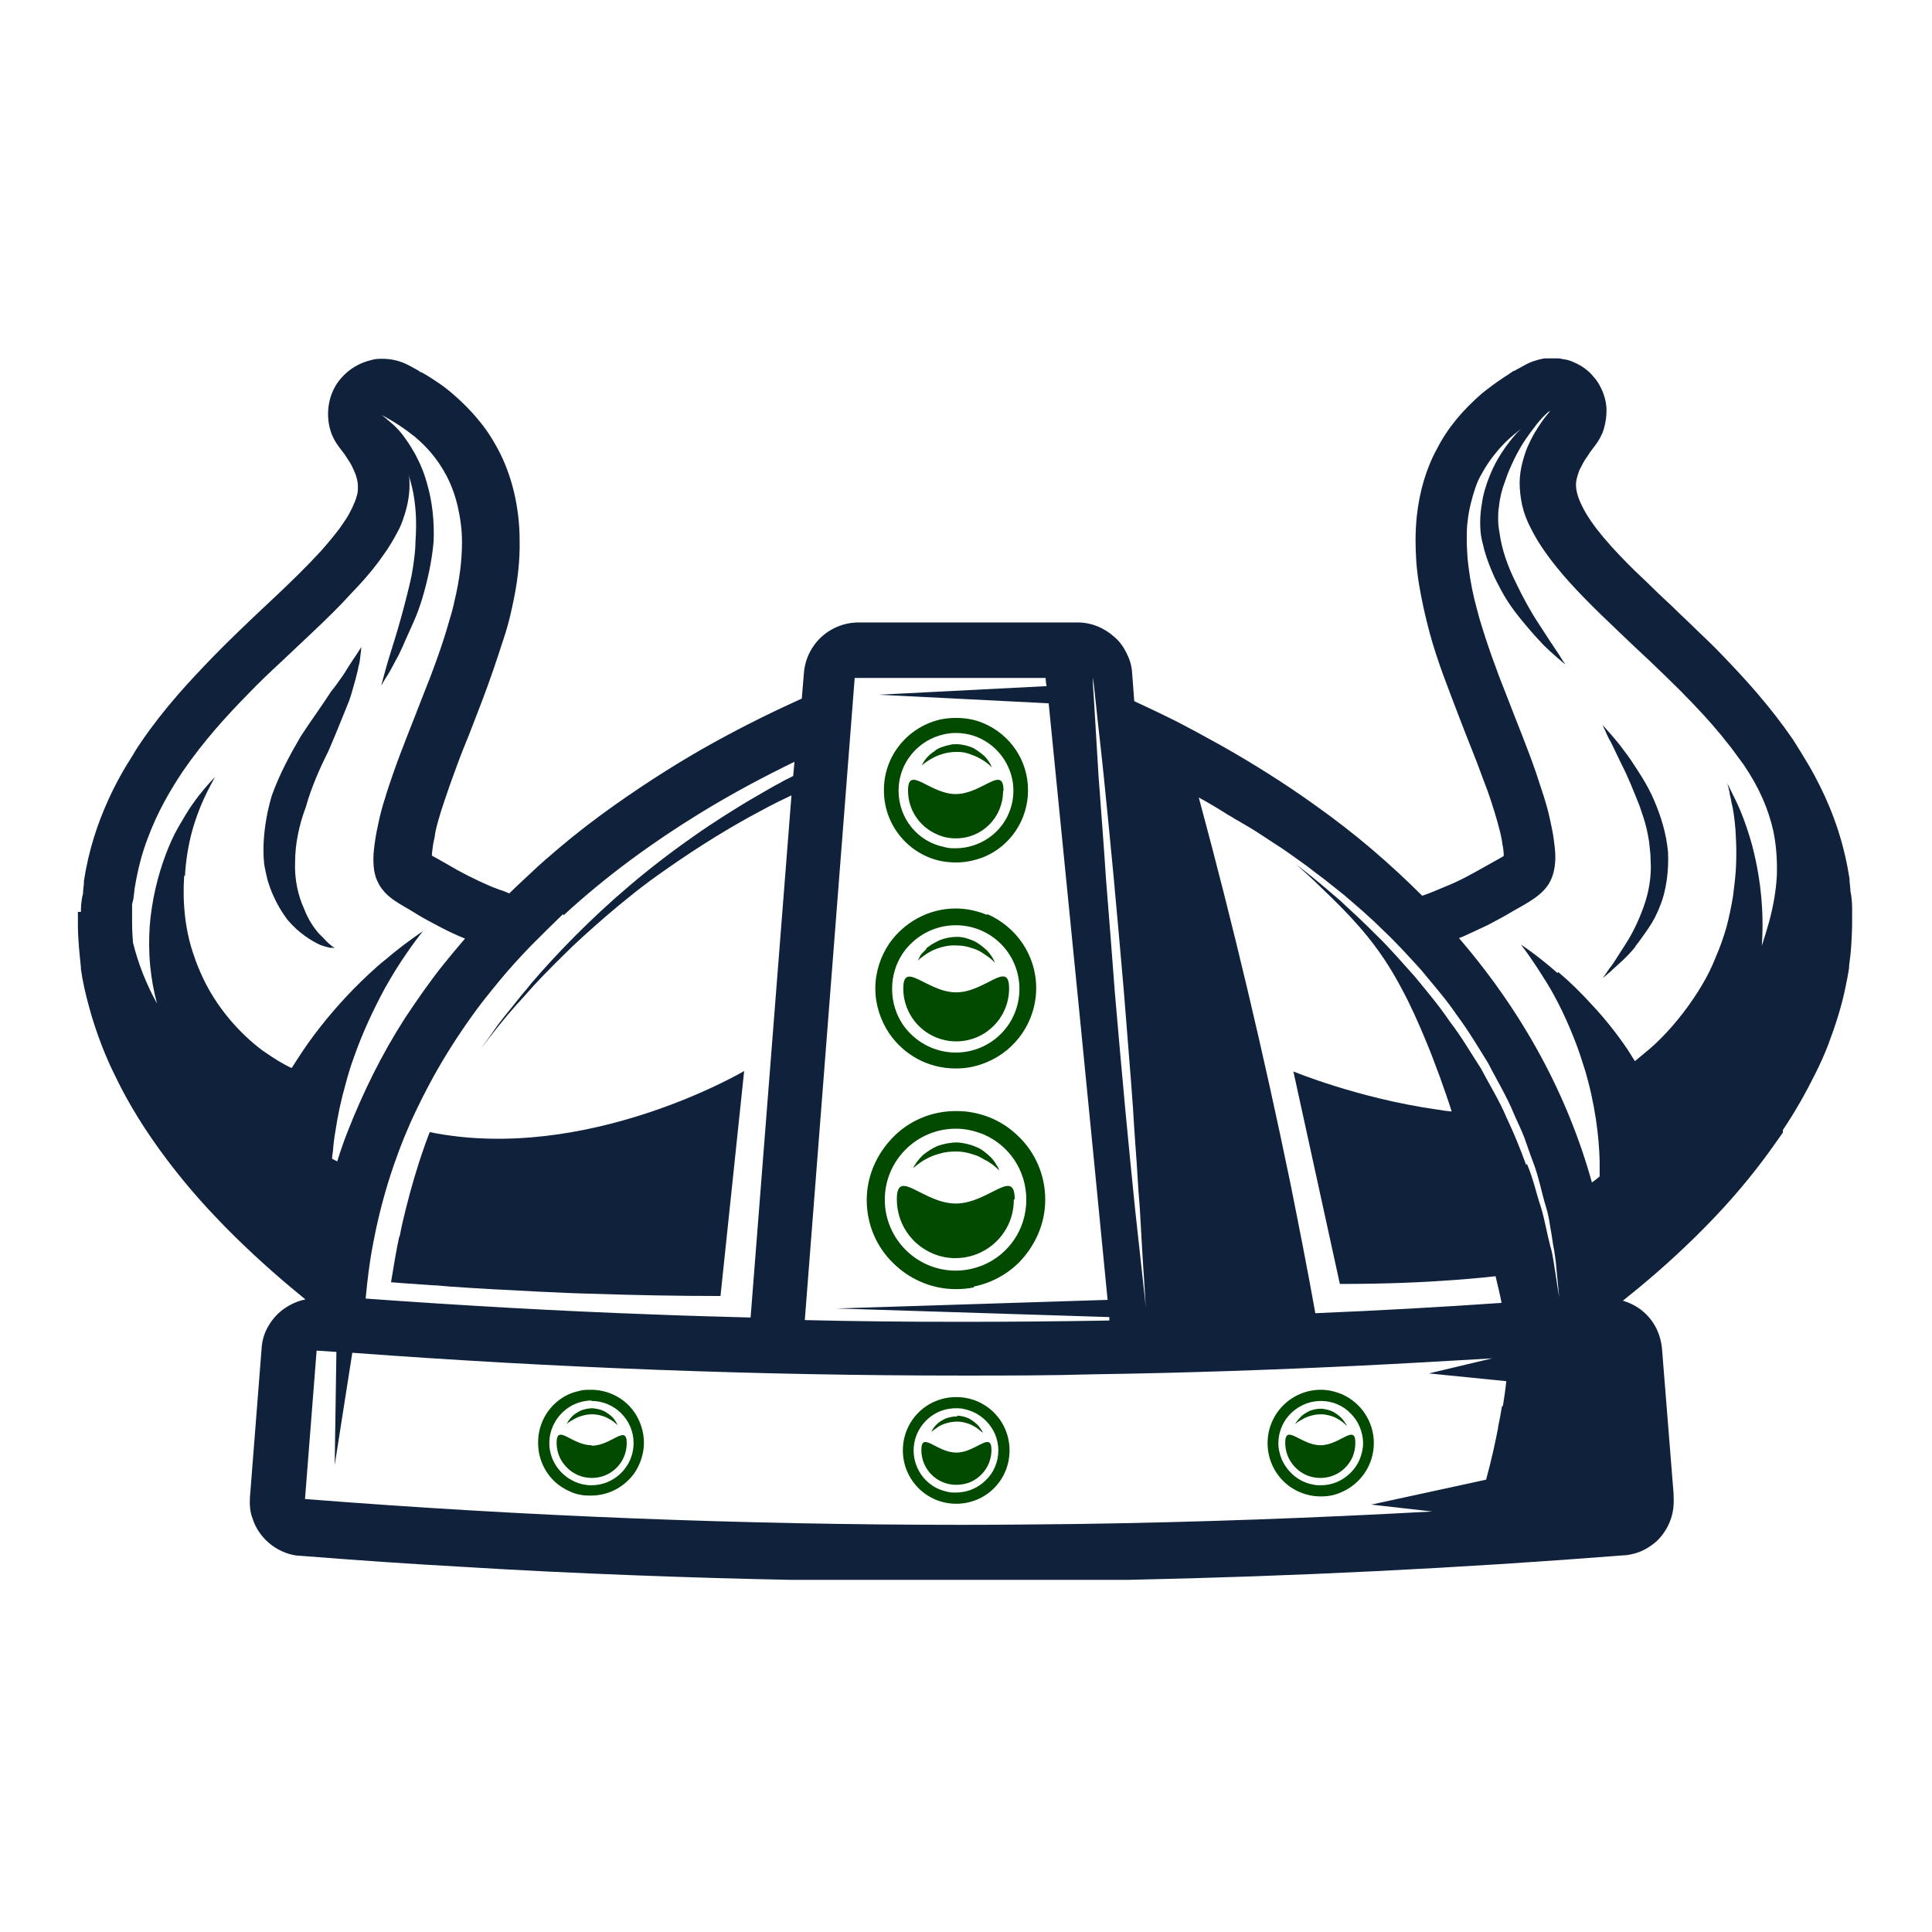 <svg width="124" height="124" viewBox="0 0 124 124" fill="none" xmlns="http://www.w3.org/2000/svg">
<g clip-path="url(#clip0_1880_90000)">
<path d="M114.429 72.525C115.229 71.338 115.892 70.15 116.499 68.936C116.803 68.329 117.079 67.721 117.327 67.086C117.824 65.761 118.211 64.546 118.459 63.304C118.542 62.89 118.625 62.504 118.68 62.09C118.68 62.09 118.68 62.062 118.68 62.034C118.68 62.034 118.68 62.007 118.68 61.979C118.735 61.565 118.79 61.123 118.818 60.654C118.846 60.185 118.873 59.688 118.873 59.163V58.611V58.418C118.873 58.114 118.873 57.7 118.763 57.203V57.148V57.093L118.708 56.541C118.708 56.541 118.708 56.431 118.708 56.403C118.625 55.906 118.542 55.437 118.432 54.967C117.907 52.648 117.024 50.744 116.14 49.198C115.781 48.59 115.423 48.011 115.091 47.486C113.573 45.278 111.999 43.566 110.509 42.02C109.957 41.441 109.405 40.916 108.88 40.419C108.356 39.895 107.831 39.425 107.334 38.928L106.423 38.073C105.954 37.603 105.457 37.134 104.96 36.665C103.497 35.229 102.144 33.739 101.537 32.469C101.288 31.972 101.15 31.503 101.15 31.116C101.15 30.95 101.178 30.785 101.233 30.592C101.288 30.398 101.344 30.205 101.454 30.012C101.592 29.736 101.73 29.487 101.896 29.267C101.951 29.184 102.006 29.101 102.034 29.046L102.393 28.576C102.641 28.245 102.834 27.886 102.945 27.5C103.055 27.113 103.11 26.727 103.11 26.34C103.11 25.954 103.028 25.567 102.89 25.209C102.752 24.85 102.558 24.491 102.282 24.187C101.951 23.773 101.509 23.469 101.068 23.276C100.847 23.166 100.598 23.083 100.35 23.055C100.101 23 99.853 22.972 99.605 22.972C99.329 22.972 99.052 23 98.749 23.083C98.473 23.166 98.197 23.248 97.948 23.387L97.341 23.718C97.341 23.718 97.231 23.773 97.203 23.801H97.148C96.816 24.049 96.32 24.325 95.74 24.767C95.546 24.905 95.353 25.07 95.132 25.236C93.89 26.313 92.924 27.445 92.234 28.797C91.544 30.04 91.102 31.558 90.936 33.104C90.881 33.628 90.853 34.153 90.853 34.677C90.853 35.561 90.909 36.499 91.074 37.493C91.24 38.487 91.461 39.508 91.764 40.64C92.013 41.551 92.317 42.462 92.648 43.373C92.979 44.256 93.31 45.14 93.642 45.995L94.111 47.21C94.359 47.845 94.608 48.452 94.829 49.032C95.05 49.639 95.27 50.219 95.491 50.799C95.767 51.599 96.071 52.538 96.292 53.449C96.347 53.697 96.402 53.946 96.43 54.194C96.485 54.443 96.513 54.691 96.513 54.94C96.32 55.05 96.099 55.188 95.933 55.271C95.795 55.354 95.629 55.437 95.491 55.52C95.05 55.768 94.608 56.016 94.139 56.265C93.669 56.513 93.2 56.734 92.703 56.927C92.261 57.121 91.792 57.314 91.323 57.48C91.323 57.48 91.295 57.48 91.268 57.48C90.246 56.458 89.17 55.464 88.038 54.498C86.906 53.532 85.691 52.593 84.449 51.71C82.379 50.219 80.281 48.922 78.321 47.818C77.327 47.265 76.361 46.741 75.45 46.272C74.511 45.802 73.628 45.388 72.799 45.002L72.661 43.18C72.634 42.71 72.496 42.296 72.303 41.91C72.109 41.523 71.861 41.164 71.53 40.889C70.895 40.309 70.067 39.95 69.156 39.95H55.104C53.972 39.95 52.923 40.502 52.288 41.358C51.902 41.882 51.654 42.49 51.598 43.18L51.46 44.836C49.749 45.609 47.816 46.548 45.773 47.679C43.731 48.811 41.578 50.164 39.397 51.71C38.154 52.593 36.967 53.504 35.863 54.443C35.311 54.912 34.759 55.381 34.234 55.878C33.71 56.375 33.185 56.844 32.688 57.341C32.495 57.259 32.302 57.176 32.109 57.121C31.916 57.038 31.722 56.983 31.529 56.9C30.563 56.486 29.624 56.016 28.741 55.492C28.603 55.409 28.465 55.326 28.299 55.243C28.134 55.133 27.885 55.023 27.719 54.912C27.719 54.691 27.775 54.443 27.802 54.167C27.858 53.918 27.913 53.67 27.94 53.421C28.134 52.511 28.465 51.572 28.741 50.771C28.934 50.192 29.155 49.612 29.376 49.005C29.597 48.397 29.845 47.79 30.093 47.183L30.563 45.968C31.06 44.698 31.557 43.345 31.998 41.993C32.136 41.551 32.302 41.082 32.44 40.64C32.606 40.088 32.744 39.563 32.854 39.039C33.213 37.465 33.379 36.03 33.351 34.677C33.351 32.579 32.854 30.481 31.943 28.797C31.584 28.135 31.198 27.527 30.701 26.948C30.232 26.368 29.679 25.816 29.072 25.291C28.437 24.739 27.858 24.38 27.416 24.104C27.278 24.021 27.14 23.939 27.029 23.883H26.974C26.974 23.883 26.891 23.801 26.836 23.773L26.229 23.442C25.704 23.166 25.125 23.028 24.572 23.028C24.324 23.028 24.076 23.028 23.827 23.11C23.109 23.276 22.419 23.663 21.895 24.27C21.481 24.739 21.232 25.291 21.122 25.871C21.011 26.451 21.039 27.058 21.204 27.61C21.315 27.997 21.508 28.355 21.757 28.687L22.116 29.156C22.226 29.322 22.309 29.46 22.419 29.625C22.53 29.791 22.612 29.957 22.695 30.15C22.889 30.564 22.971 30.923 22.971 31.227C22.971 31.42 22.971 31.641 22.889 31.861C22.833 32.082 22.723 32.331 22.612 32.579C22.502 32.8 22.392 33.021 22.253 33.242C22.116 33.463 21.95 33.683 21.784 33.932C21.425 34.401 21.039 34.87 20.597 35.367C19.714 36.334 18.692 37.327 17.726 38.238L16.815 39.094C15.794 40.06 14.745 41.054 13.641 42.186C12.15 43.732 10.549 45.443 9.058 47.624C8.892 47.873 8.699 48.149 8.534 48.452C7.981 49.308 7.429 50.274 6.932 51.379C6.27 52.842 5.69 54.553 5.386 56.541C5.386 56.596 5.386 56.651 5.386 56.679L5.331 57.231V57.341C5.193 57.866 5.193 58.28 5.193 58.529H5V58.694V59.329C5 60.323 5.11 61.261 5.193 62.09C5.193 62.117 5.193 62.145 5.193 62.2C5.304 63.001 5.497 63.829 5.718 64.629C5.939 65.457 6.215 66.286 6.546 67.141C6.794 67.776 7.07 68.411 7.374 69.019C8.257 70.868 9.362 72.635 10.714 74.429C11.653 75.672 12.674 76.886 13.834 78.101C14.22 78.515 14.607 78.901 15.021 79.316C16.732 80.999 18.278 82.325 19.603 83.401C19.024 83.512 18.472 83.788 18.002 84.174C17.643 84.478 17.367 84.837 17.146 85.251C16.926 85.665 16.815 86.106 16.788 86.576L16.042 96.1C16.015 96.569 16.042 97.038 16.208 97.452C16.346 97.894 16.567 98.281 16.87 98.639C17.312 99.164 17.919 99.55 18.582 99.744C18.803 99.799 19.024 99.854 19.272 99.854C22.778 100.13 26.312 100.379 29.845 100.572C33.379 100.793 36.94 100.958 40.473 101.096C47.568 101.372 54.663 101.51 61.73 101.51C65.263 101.51 68.797 101.483 72.33 101.4C82.958 101.179 93.642 100.655 104.187 99.826C104.408 99.826 104.656 99.771 104.877 99.716C105.319 99.606 105.733 99.385 106.092 99.109C106.285 98.971 106.451 98.805 106.589 98.639C106.892 98.281 107.113 97.867 107.251 97.452C107.389 97.038 107.445 96.569 107.417 96.1V95.906L106.672 86.576C106.589 85.637 106.175 84.781 105.457 84.174C105.07 83.843 104.629 83.622 104.159 83.484C105.512 82.407 107.113 81.055 108.852 79.343C110.509 77.714 111.917 76.113 113.159 74.457C113.601 73.877 114.015 73.27 114.429 72.69V72.525ZM99.963 62.449C98.611 61.261 97.617 60.627 97.617 60.627C97.617 60.627 98.031 61.151 98.611 62.034C98.804 62.338 99.025 62.669 99.246 63.028C99.936 64.132 100.626 65.568 101.206 67.114C101.399 67.638 101.565 68.163 101.73 68.687C102.365 70.813 102.641 72.966 102.669 74.567C102.669 74.926 102.669 75.23 102.669 75.506C102.503 75.644 102.337 75.782 102.172 75.892C100.598 70.233 97.727 64.961 93.642 60.212C93.725 60.185 93.835 60.13 93.918 60.102C94.47 59.853 94.994 59.605 95.519 59.357C96.043 59.081 96.568 58.804 97.065 58.501C97.976 57.976 99.08 57.452 99.522 56.513C99.743 56.044 99.825 55.52 99.825 54.995C99.825 54.608 99.77 54.222 99.715 53.808C99.66 53.421 99.577 53.035 99.494 52.648C99.384 52.124 99.246 51.627 99.08 51.103C98.914 50.606 98.749 50.081 98.583 49.584C98.031 47.983 97.341 46.327 96.706 44.67C96.043 43.014 95.436 41.33 94.939 39.646C94.829 39.232 94.718 38.818 94.608 38.376C94.415 37.548 94.277 36.692 94.194 35.864C94.166 35.45 94.139 35.036 94.139 34.65C94.139 34.236 94.139 33.849 94.194 33.463C94.277 32.69 94.47 31.972 94.691 31.309C94.801 30.978 94.939 30.674 95.105 30.398C95.574 29.543 96.126 28.88 96.651 28.355C96.816 28.19 97.01 28.024 97.175 27.886C97.341 27.748 97.479 27.638 97.617 27.527C97.534 27.61 97.424 27.721 97.341 27.803C96.706 28.521 96.043 29.432 95.602 30.564C95.381 31.116 95.188 31.723 95.105 32.358C94.994 32.993 94.967 33.656 95.05 34.346C95.105 34.677 95.188 34.981 95.27 35.312C95.436 35.919 95.684 36.527 95.933 37.079C96.071 37.355 96.209 37.631 96.347 37.88C96.899 38.928 97.617 39.757 98.224 40.474C98.528 40.833 98.832 41.137 99.08 41.413C99.356 41.689 99.605 41.91 99.798 42.075C100.101 42.352 100.322 42.517 100.405 42.6C100.433 42.6 100.46 42.628 100.46 42.628C100.46 42.628 100.35 42.49 100.184 42.214C100.129 42.131 100.074 42.02 99.991 41.91C99.687 41.468 99.273 40.833 98.776 40.06C98.279 39.315 97.755 38.376 97.286 37.383C96.789 36.389 96.375 35.257 96.237 34.153C96.181 33.877 96.154 33.601 96.154 33.325C96.154 33.048 96.154 32.772 96.209 32.496C96.264 31.944 96.402 31.392 96.596 30.895C96.761 30.371 96.982 29.901 97.203 29.432C97.424 28.99 97.672 28.549 97.921 28.19C98.418 27.472 98.887 26.865 99.301 26.506C99.301 26.506 99.329 26.478 99.356 26.451C99.439 26.395 99.494 26.368 99.494 26.368C99.494 26.368 99.356 26.561 99.08 26.892C98.97 27.058 98.804 27.279 98.638 27.555C98.473 27.803 98.307 28.107 98.141 28.466C97.976 28.797 97.838 29.211 97.727 29.625C97.617 30.04 97.534 30.509 97.534 30.978C97.534 31.447 97.589 31.944 97.7 32.441C97.81 32.938 98.003 33.435 98.279 33.959C98.666 34.732 99.19 35.505 99.853 36.334C100.93 37.686 102.337 39.066 103.911 40.557C104.546 41.164 105.181 41.772 105.871 42.407C106.534 43.042 107.224 43.704 107.941 44.422C108.19 44.698 108.466 44.947 108.714 45.223C109.515 46.051 110.288 46.934 111.061 47.928C111.061 47.928 111.171 48.066 111.227 48.149C111.447 48.452 111.668 48.756 111.917 49.087C112.91 50.55 113.518 51.958 113.821 53.366C114.015 54.305 114.07 55.243 114.042 56.21C113.987 57.176 113.821 58.142 113.545 59.163C113.407 59.66 113.242 60.185 113.076 60.709C113.269 58.059 112.855 55.547 112.303 53.725C111.972 52.648 111.613 51.765 111.309 51.185C111.088 50.744 110.95 50.44 110.895 50.33C110.895 50.302 110.868 50.274 110.868 50.274C110.868 50.274 110.923 50.468 111.006 50.854C111.006 50.965 111.061 51.13 111.088 51.268C111.116 51.434 111.144 51.599 111.199 51.793C111.309 52.372 111.392 53.063 111.42 53.891C111.447 54.443 111.447 55.023 111.42 55.63C111.392 56.237 111.309 56.872 111.227 57.535C111.116 58.197 110.978 58.86 110.812 59.495C110.619 60.157 110.398 60.792 110.122 61.427C109.874 62.062 109.57 62.669 109.239 63.221C109.073 63.498 108.908 63.773 108.714 64.05C107.831 65.375 106.81 66.507 105.926 67.279C105.567 67.583 105.236 67.859 104.932 68.108C104.767 67.859 104.629 67.611 104.463 67.362C103.773 66.341 103 65.375 102.227 64.546C101.454 63.691 100.709 62.973 100.019 62.393L99.963 62.449ZM96.402 90.247C96.32 90.744 96.237 91.186 96.154 91.572C96.154 91.628 96.154 91.683 96.126 91.766C96.016 92.345 95.74 93.671 95.381 94.968L88.01 96.569L91.93 97.011C84.394 97.425 76.858 97.701 69.293 97.811C66.781 97.839 64.269 97.867 61.757 97.867C47.678 97.867 33.599 97.314 19.576 96.21C19.824 93.035 20.073 89.861 20.321 86.686C20.735 86.714 21.177 86.741 21.591 86.769L21.481 94.029L22.612 86.824C35.642 87.79 48.7 88.287 61.757 88.287C64.601 88.287 67.416 88.287 70.26 88.204C75.919 88.122 81.578 87.928 87.265 87.652C90.108 87.514 92.924 87.349 95.767 87.183L91.709 88.149L96.678 88.646C96.623 89.198 96.54 89.723 96.457 90.247H96.402ZM11.874 56.182C11.929 55.188 12.095 54.222 12.316 53.394C12.619 52.29 13.006 51.406 13.309 50.799C13.475 50.495 13.585 50.247 13.668 50.109C13.751 49.943 13.806 49.86 13.806 49.86C13.806 49.86 13.806 49.86 13.751 49.916C13.641 50.026 13.42 50.274 13.088 50.661C12.978 50.799 12.868 50.937 12.73 51.103C12.481 51.434 12.178 51.848 11.901 52.317C11.763 52.566 11.598 52.814 11.46 53.063C11.156 53.587 10.88 54.194 10.632 54.857C10.135 56.182 9.748 57.728 9.61 59.412C9.555 60.24 9.555 61.096 9.638 61.979C9.721 62.807 9.859 63.608 10.079 64.409C9.389 63.166 8.865 61.841 8.534 60.489C8.506 60.074 8.478 59.688 8.478 59.274V58.694V58.556V58.473V58.446V58.17C8.478 58.17 8.478 58.17 8.478 58.197V58.032L8.561 57.7L8.644 57.01C8.837 55.823 9.113 54.746 9.5 53.753C10.107 52.124 10.908 50.744 11.736 49.501C13.088 47.541 14.524 45.968 15.904 44.56C16.594 43.842 17.285 43.18 17.975 42.545C18.637 41.91 19.3 41.303 19.935 40.695C20.873 39.812 21.757 38.956 22.53 38.1C23.33 37.272 24.02 36.472 24.572 35.671C24.959 35.147 25.262 34.622 25.539 34.097C25.677 33.849 25.787 33.573 25.87 33.325C26.146 32.552 26.284 31.834 26.284 31.116C26.284 30.895 26.284 30.674 26.229 30.453C26.312 30.73 26.367 31.006 26.45 31.282C26.698 32.358 26.753 33.518 26.67 34.677C26.67 35.257 26.588 35.837 26.505 36.416C26.422 36.996 26.284 37.548 26.146 38.1C26.008 38.652 25.87 39.177 25.732 39.674C25.594 40.171 25.456 40.64 25.318 41.082C25.042 41.965 24.821 42.683 24.683 43.207C24.545 43.732 24.462 44.008 24.462 44.008C24.462 44.008 24.545 43.87 24.71 43.594C24.766 43.511 24.821 43.401 24.904 43.29C25.042 43.042 25.207 42.766 25.373 42.434C25.456 42.269 25.566 42.103 25.649 41.91C25.732 41.717 25.842 41.523 25.925 41.303C26.118 40.889 26.312 40.419 26.532 39.95C26.753 39.453 26.947 38.928 27.112 38.376C27.443 37.245 27.719 36.03 27.83 34.76C27.885 33.49 27.747 32.193 27.416 31.061C27.112 29.901 26.56 28.908 26.008 28.135C25.759 27.776 25.483 27.472 25.235 27.251C25.097 27.141 24.986 27.03 24.849 26.92C24.738 26.81 24.6 26.727 24.517 26.644C24.628 26.699 24.766 26.782 24.959 26.892C25.345 27.113 25.925 27.472 26.615 28.024C27.278 28.576 28.051 29.377 28.658 30.536C28.962 31.116 29.21 31.779 29.376 32.496C29.541 33.214 29.652 33.987 29.652 34.788C29.652 36.002 29.486 37.245 29.183 38.514C29.1 38.928 28.989 39.343 28.851 39.784C28.382 41.468 27.747 43.152 27.084 44.809C26.45 46.465 25.759 48.121 25.207 49.722C25.042 50.219 24.849 50.744 24.71 51.241C24.545 51.737 24.407 52.262 24.296 52.786C24.213 53.173 24.131 53.559 24.076 53.946C24.02 54.332 23.965 54.746 23.965 55.133C23.965 55.657 24.02 56.182 24.269 56.651C24.379 56.9 24.545 57.093 24.71 57.286C25.069 57.673 25.539 57.949 26.008 58.225C26.256 58.363 26.477 58.501 26.698 58.639C27.195 58.943 27.719 59.219 28.244 59.495C28.768 59.771 29.293 60.019 29.845 60.24C29.376 60.792 28.907 61.344 28.465 61.896C27.581 63.001 26.781 64.16 26.008 65.32C25.262 66.479 24.572 67.694 23.965 68.908C23.358 70.123 22.806 71.365 22.309 72.635C22.06 73.27 21.839 73.905 21.646 74.54C21.536 74.484 21.425 74.429 21.315 74.374C21.315 74.209 21.343 74.043 21.37 73.877C21.398 73.463 21.453 73.021 21.536 72.552C21.674 71.614 21.895 70.564 22.198 69.516C22.336 68.991 22.502 68.439 22.695 67.914C23.247 66.313 23.993 64.74 24.71 63.415C24.959 62.973 25.207 62.559 25.428 62.2C26.367 60.709 27.14 59.771 27.14 59.771C27.14 59.771 26.367 60.268 25.235 61.179C25.069 61.317 24.904 61.455 24.738 61.593C24.379 61.869 24.02 62.2 23.634 62.559C22.474 63.636 21.232 64.988 20.1 66.507C19.603 67.169 19.162 67.859 18.72 68.549C18.223 68.329 17.588 67.942 16.843 67.418C15.463 66.396 13.834 64.657 12.868 62.421C12.73 62.09 12.592 61.786 12.481 61.427C11.874 59.771 11.708 57.921 11.819 56.237L11.874 56.182ZM36.167 58.749C38.983 56.154 41.992 54.001 44.862 52.234C47.016 50.909 49.114 49.805 50.991 48.894L50.908 49.805C50.742 49.888 50.549 49.998 50.356 50.081C50.163 50.192 49.97 50.302 49.749 50.412C49.307 50.661 48.838 50.937 48.313 51.241C47.733 51.572 47.126 51.958 46.464 52.372C45.829 52.786 45.139 53.228 44.449 53.725C43.068 54.691 41.66 55.768 40.308 56.927C37.934 58.943 35.753 61.179 34.124 63.083C33.903 63.359 33.682 63.636 33.461 63.884C33.047 64.409 32.661 64.878 32.33 65.292C31.998 65.706 31.722 66.092 31.501 66.424C31.06 67.059 30.784 67.418 30.784 67.418C30.784 67.418 30.839 67.335 30.977 67.169C31.115 67.003 31.281 66.755 31.529 66.451C31.639 66.313 31.777 66.12 31.916 65.954C32.357 65.402 32.909 64.74 33.599 63.994C33.82 63.746 34.041 63.498 34.29 63.221C35.007 62.449 35.863 61.593 36.746 60.737C37.657 59.881 38.624 59.025 39.645 58.17C39.976 57.894 40.335 57.617 40.666 57.341C41.357 56.789 42.074 56.265 42.792 55.768C44.918 54.277 47.043 52.98 48.782 52.069C49.528 51.655 50.218 51.323 50.798 51.047L48.175 84.561C46.105 84.505 44.062 84.45 41.992 84.367C35.808 84.147 29.624 83.788 23.468 83.346C23.579 82.159 23.717 80.999 23.938 79.868C24.462 77.052 25.29 74.429 26.367 72C26.808 71.034 27.278 70.095 27.775 69.184C28.52 67.832 29.348 66.534 30.232 65.292C30.811 64.464 31.446 63.691 32.081 62.918C32.716 62.145 33.379 61.427 34.069 60.709C34.759 60.019 35.449 59.329 36.139 58.666L36.167 58.749ZM67.223 44.035L56.402 44.588L67.306 45.14C68.576 57.894 69.846 70.647 71.088 83.429L53.696 83.981L71.198 84.533C71.198 84.533 71.198 84.699 71.198 84.754C68.024 84.809 64.849 84.837 61.702 84.837C58.362 84.837 55.021 84.809 51.654 84.726L54.856 43.511H67.113C67.113 43.677 67.14 43.87 67.168 44.035H67.223ZM72.137 63.691C72.33 66.23 72.551 68.743 72.717 71.117C72.744 71.696 72.799 72.304 72.827 72.856C72.91 73.988 72.993 75.092 73.048 76.113C73.076 76.638 73.131 77.107 73.158 77.604C73.269 79.509 73.352 81.082 73.434 82.186C73.49 83.291 73.545 83.926 73.545 83.926C73.545 83.926 73.269 81.414 72.855 77.632C72.661 75.727 72.441 73.518 72.22 71.172C71.999 68.798 71.778 66.286 71.557 63.746C71.364 61.206 71.171 58.694 70.978 56.32C70.867 54.553 70.729 52.842 70.619 51.323C70.591 50.799 70.536 50.33 70.508 49.833C70.425 48.397 70.343 47.155 70.287 46.161C70.232 45.167 70.177 44.394 70.149 43.953C70.149 43.649 70.149 43.483 70.149 43.483C70.149 43.483 70.232 44.118 70.343 45.223C70.453 46.327 70.646 47.9 70.84 49.805C71.033 51.71 71.254 53.918 71.474 56.265C71.695 58.639 71.916 61.151 72.137 63.691ZM97.948 74.761C97.589 73.767 97.175 72.745 96.678 71.696C96.237 70.647 95.602 69.626 95.05 68.577C94.387 67.555 93.78 66.507 93.034 65.54C92.344 64.519 91.544 63.58 90.798 62.669C89.998 61.786 89.225 60.875 88.397 60.074C87.983 59.66 87.596 59.274 87.182 58.887C86.768 58.501 86.381 58.142 85.995 57.783C85.194 57.093 84.449 56.458 83.704 55.878C83.538 55.74 83.372 55.63 83.207 55.492C83.759 55.989 84.283 56.458 84.753 56.927C85.222 57.369 85.664 57.811 86.078 58.225C87.734 59.909 88.894 61.427 89.97 63.47C90.522 64.491 91.047 65.651 91.599 67.003C91.903 67.721 92.151 68.439 92.427 69.157C92.675 69.874 92.952 70.62 93.172 71.338C92.841 71.31 92.51 71.255 92.151 71.2C87.154 70.482 83.013 68.77 83.013 68.77L85.995 82.407C89.004 82.407 91.406 82.297 93.255 82.159C94.001 82.104 94.635 82.049 95.215 81.993C95.491 81.966 95.767 81.938 95.988 81.91C96.126 82.49 96.264 83.042 96.375 83.622C92.4 83.898 88.397 84.119 84.421 84.284C83.924 81.496 83.372 78.708 82.82 75.948C81.109 67.638 79.149 59.357 76.94 51.185C77.548 51.517 78.155 51.876 78.762 52.262L78.707 52.234C78.707 52.234 78.845 52.317 79.094 52.455C79.204 52.538 79.37 52.621 79.563 52.731C79.728 52.842 79.949 52.952 80.17 53.09C80.639 53.366 81.164 53.725 81.799 54.139C82.434 54.526 83.124 55.05 83.869 55.575C84.228 55.851 84.615 56.154 85.029 56.458C85.415 56.762 85.829 57.093 86.243 57.424C87.044 58.114 87.9 58.832 88.728 59.66C89.584 60.461 90.384 61.344 91.212 62.255C91.985 63.194 92.814 64.132 93.504 65.154C94.249 66.148 94.884 67.224 95.519 68.246C95.795 68.798 96.099 69.322 96.375 69.847C96.651 70.371 96.927 70.896 97.148 71.448C97.368 71.972 97.644 72.497 97.838 73.021C98.031 73.546 98.197 74.07 98.39 74.567C98.776 75.561 98.942 76.555 99.218 77.438C99.356 77.88 99.439 78.322 99.494 78.736C99.577 79.15 99.632 79.564 99.687 79.923C99.77 80.282 99.798 80.641 99.853 80.972C99.881 81.303 99.908 81.607 99.936 81.855C100.046 82.932 100.101 83.539 100.101 83.539C100.101 83.539 100.101 83.374 100.046 83.097C99.991 82.821 99.936 82.38 99.853 81.855C99.798 81.579 99.77 81.303 99.715 80.972C99.66 80.641 99.605 80.309 99.494 79.951C99.301 79.233 99.163 78.377 98.914 77.521C98.611 76.638 98.418 75.672 98.003 74.705L97.948 74.761Z" fill="#10223B"/>
<path d="M104.96 60.737C105.098 60.571 105.236 60.378 105.374 60.185C105.65 59.798 105.954 59.384 106.202 58.915C106.313 58.667 106.451 58.418 106.534 58.17C106.754 57.645 106.892 57.066 106.975 56.486C107.058 55.906 107.086 55.271 107.058 54.691C106.948 53.477 106.589 52.345 106.147 51.324C105.705 50.302 105.126 49.474 104.656 48.756C104.408 48.397 104.16 48.094 103.966 47.818C103.745 47.541 103.552 47.321 103.387 47.127C103.138 46.851 102.972 46.658 102.89 46.575L102.862 46.548C102.862 46.548 102.917 46.686 103.055 46.962C103.083 47.045 103.138 47.155 103.193 47.266C103.249 47.376 103.304 47.514 103.387 47.624C103.58 48.038 103.828 48.535 104.104 49.115C104.491 49.86 104.85 50.771 105.236 51.738C105.319 51.986 105.402 52.234 105.485 52.483C105.65 52.98 105.761 53.504 105.843 54.029C105.871 54.305 105.899 54.553 105.926 54.829C105.926 55.105 105.954 55.354 105.954 55.63C105.954 56.431 105.816 57.203 105.595 57.894C105.291 58.832 104.877 59.716 104.436 60.433C104.104 60.958 103.801 61.427 103.552 61.814C103.469 61.924 103.387 62.062 103.304 62.145C103.028 62.559 102.862 62.78 102.862 62.78C102.862 62.78 102.917 62.725 103.028 62.642C103.083 62.587 103.138 62.559 103.221 62.476C103.304 62.421 103.387 62.338 103.469 62.255C103.828 61.924 104.408 61.455 104.96 60.765V60.737Z" fill="#10223B"/>
<path d="M21.232 60.82C21.232 60.82 21.37 60.82 21.425 60.847C21.481 60.847 21.481 60.847 21.481 60.847C21.481 60.847 21.398 60.792 21.287 60.709C21.149 60.599 20.984 60.461 20.791 60.24C20.68 60.13 20.57 60.019 20.459 59.909C20.128 59.522 19.769 58.998 19.521 58.335C19.134 57.507 18.886 56.403 18.941 55.298C18.941 54.194 19.189 52.952 19.631 51.793C19.797 51.185 20.018 50.578 20.266 49.971C20.515 49.363 20.791 48.784 21.067 48.231C21.315 47.652 21.564 47.072 21.784 46.52C22.005 45.968 22.226 45.443 22.419 44.946C22.502 44.698 22.585 44.45 22.64 44.229C22.778 43.759 22.889 43.345 22.971 42.986C22.999 42.793 23.054 42.627 23.082 42.489C23.165 41.882 23.192 41.523 23.192 41.523C23.192 41.523 23.137 41.606 23.054 41.744C22.971 41.882 22.833 42.075 22.668 42.324C22.502 42.572 22.309 42.876 22.088 43.235C21.978 43.401 21.84 43.594 21.701 43.787C21.564 43.98 21.425 44.173 21.26 44.367C20.984 44.781 20.68 45.25 20.349 45.719C20.018 46.189 19.659 46.713 19.3 47.265C18.637 48.397 17.947 49.667 17.45 51.047C17.34 51.406 17.257 51.765 17.174 52.124C16.953 53.228 16.843 54.332 16.953 55.437C17.009 55.795 17.091 56.154 17.174 56.486C17.367 57.148 17.643 57.755 17.947 58.28C18.113 58.556 18.278 58.804 18.444 59.025C19.189 59.909 20.018 60.406 20.57 60.654C20.873 60.764 21.122 60.82 21.287 60.847L21.232 60.82Z" fill="#10223B"/>
<path d="M25.622 79.371C25.428 80.281 25.263 81.275 25.097 82.297C25.097 82.297 26.063 82.379 27.747 82.49C28.078 82.49 28.437 82.545 28.851 82.573C30.425 82.683 32.385 82.794 34.649 82.904C35.78 82.959 36.968 83.014 38.237 83.042C40.749 83.125 43.455 83.18 46.243 83.18L47.761 68.742C47.761 68.742 37.658 74.705 27.582 72.662C27.582 72.662 26.781 74.622 26.036 77.631C25.898 78.183 25.76 78.763 25.649 79.371H25.622Z" fill="#10223B"/>
<path d="M62.503 82.573C63.607 82.352 64.628 81.8 65.401 81.027C66.423 79.978 67.085 78.57 67.085 76.997C67.085 75.423 66.45 73.988 65.401 72.966C64.628 72.193 63.634 71.641 62.503 71.42C62.144 71.338 61.757 71.31 61.343 71.31C59.77 71.31 58.334 71.945 57.313 72.994C56.291 74.043 55.629 75.451 55.629 77.024C55.629 78.598 56.264 80.033 57.313 81.055C58.334 82.076 59.77 82.739 61.343 82.739C61.73 82.739 62.116 82.711 62.503 82.628V82.573ZM61.343 72.442C61.978 72.442 62.558 72.58 63.11 72.801C64.739 73.491 65.871 75.092 65.871 76.997C65.871 78.901 64.739 80.503 63.11 81.193C62.558 81.414 61.978 81.552 61.343 81.552C58.831 81.552 56.788 79.509 56.788 76.997C56.788 74.485 58.831 72.442 61.343 72.442Z" fill="#014A00"/>
<path d="M65.125 76.969C65.125 74.898 63.441 77.245 61.343 77.245C59.245 77.245 57.561 74.898 57.561 76.969C57.561 78.542 58.5 79.868 59.852 80.447C60.294 80.641 60.791 80.751 61.315 80.751C62.613 80.751 63.772 80.088 64.435 79.095C64.849 78.487 65.07 77.769 65.07 76.996L65.125 76.969Z" fill="#014A00"/>
<path d="M60.184 73.546C59.797 73.712 59.493 73.932 59.245 74.126C59.135 74.236 59.024 74.347 58.941 74.457C58.693 74.761 58.61 74.981 58.61 74.981C58.61 74.981 58.914 74.678 59.411 74.402C59.659 74.264 59.963 74.126 60.322 74.043C60.653 73.932 61.039 73.905 61.398 73.905C61.757 73.905 62.144 73.988 62.475 74.098C62.641 74.153 62.806 74.209 62.944 74.291C63.082 74.374 63.22 74.457 63.358 74.512C63.469 74.595 63.607 74.678 63.69 74.733C63.966 74.954 64.131 75.119 64.131 75.119C64.131 75.119 64.104 75.009 64.021 74.871C63.966 74.788 63.91 74.705 63.855 74.595C63.772 74.484 63.69 74.374 63.579 74.264C63.469 74.153 63.331 74.043 63.193 73.932C63.055 73.822 62.889 73.712 62.696 73.629C62.309 73.463 61.895 73.353 61.453 73.325C61.012 73.325 60.57 73.408 60.184 73.546Z" fill="#014A00"/>
<path d="M63.358 58.722C62.751 58.473 62.061 58.308 61.343 58.308C59.576 58.308 58.003 59.219 57.064 60.571C56.512 61.399 56.181 62.393 56.181 63.442C56.181 64.491 56.512 65.485 57.064 66.313C58.003 67.694 59.549 68.577 61.343 68.577C62.061 68.577 62.723 68.439 63.358 68.163C65.208 67.39 66.505 65.54 66.505 63.415C66.505 61.289 65.208 59.467 63.358 58.666V58.722ZM57.257 63.47C57.257 62.614 57.506 61.841 57.947 61.179C58.693 60.102 59.935 59.384 61.343 59.384C63.607 59.384 65.429 61.206 65.429 63.47C65.429 65.734 63.607 67.555 61.343 67.555C59.935 67.555 58.693 66.838 57.947 65.761C57.506 65.099 57.257 64.326 57.257 63.47Z" fill="#014A00"/>
<path d="M61.371 63.691C59.493 63.691 57.975 61.593 57.975 63.442C57.975 64.381 58.362 65.237 58.969 65.844C59.576 66.451 60.432 66.838 61.371 66.838C63.248 66.838 64.766 65.32 64.766 63.442C64.766 61.565 63.248 63.691 61.371 63.691Z" fill="#014A00"/>
<path d="M59.466 60.903C59.466 60.903 59.273 61.096 59.19 61.178C59.107 61.261 59.052 61.344 59.024 61.427C58.941 61.565 58.914 61.648 58.914 61.648C58.914 61.648 59.052 61.51 59.328 61.317C59.411 61.261 59.521 61.178 59.632 61.123C59.852 60.985 60.129 60.875 60.432 60.792C60.736 60.709 61.067 60.654 61.398 60.682C61.73 60.682 62.061 60.737 62.365 60.847C62.668 60.93 62.944 61.068 63.165 61.234C63.607 61.51 63.855 61.786 63.855 61.786C63.855 61.786 63.745 61.427 63.331 60.985C63.11 60.792 62.861 60.571 62.53 60.406C62.365 60.323 62.171 60.267 62.006 60.212C61.812 60.157 61.619 60.13 61.426 60.13C61.04 60.13 60.626 60.212 60.294 60.35C60.129 60.433 59.963 60.516 59.825 60.599C59.687 60.682 59.549 60.792 59.438 60.875L59.466 60.903Z" fill="#014A00"/>
<path d="M56.733 50.744C56.733 52.98 58.334 54.857 60.432 55.271C60.736 55.326 61.039 55.354 61.371 55.354C62.006 55.354 62.613 55.216 63.165 54.995C64.821 54.305 65.981 52.648 65.981 50.716C65.981 48.784 64.821 47.155 63.165 46.437C62.613 46.189 62.006 46.078 61.371 46.078C61.039 46.078 60.736 46.106 60.432 46.161C58.334 46.603 56.733 48.452 56.733 50.688V50.744ZM65.042 50.744C65.042 52.014 64.407 53.145 63.413 53.808C62.834 54.194 62.116 54.443 61.343 54.443C61.095 54.443 60.846 54.443 60.598 54.36C58.914 54.029 57.672 52.538 57.672 50.744C57.672 48.949 58.941 47.486 60.598 47.127C60.846 47.072 61.095 47.044 61.343 47.044C62.116 47.044 62.806 47.265 63.413 47.679C64.38 48.342 65.042 49.474 65.042 50.744Z" fill="#014A00"/>
<path d="M64.407 50.744C64.407 49.06 63.027 50.965 61.343 50.965C59.659 50.965 58.279 49.06 58.279 50.744C58.279 52.014 59.052 53.09 60.156 53.559C60.515 53.725 60.929 53.808 61.343 53.808C62.199 53.808 62.944 53.477 63.496 52.925C64.049 52.373 64.38 51.599 64.38 50.771L64.407 50.744Z" fill="#014A00"/>
<path d="M59.99 48.204C59.99 48.204 59.742 48.37 59.659 48.452C59.273 48.811 59.162 49.142 59.162 49.142C59.162 49.142 59.162 49.142 59.217 49.087C59.3 49.005 59.521 48.839 59.825 48.673C60.018 48.563 60.267 48.452 60.57 48.37C60.846 48.287 61.15 48.259 61.453 48.259C61.757 48.259 62.061 48.314 62.309 48.425C62.585 48.508 62.834 48.646 63.027 48.756C63.441 49.005 63.662 49.253 63.662 49.253C63.662 49.253 63.551 48.922 63.193 48.535C62.999 48.37 62.751 48.176 62.475 48.011C62.171 47.873 61.812 47.79 61.453 47.762C61.288 47.762 61.095 47.762 60.929 47.817C60.763 47.845 60.598 47.9 60.432 47.955C60.267 48.011 60.128 48.093 60.018 48.176L59.99 48.204Z" fill="#014A00"/>
<path d="M57.948 93.091C57.948 94.968 59.466 96.514 61.371 96.514C63.276 96.514 64.794 94.996 64.794 93.091C64.794 91.186 63.276 89.668 61.371 89.668C59.466 89.668 57.948 91.186 57.948 93.091ZM63.276 91.186C63.772 91.683 64.076 92.346 64.076 93.091C64.076 93.836 63.772 94.526 63.276 94.996C62.917 95.355 62.447 95.63 61.895 95.741C61.73 95.769 61.536 95.796 61.343 95.796C61.15 95.796 60.984 95.796 60.791 95.741C59.549 95.493 58.638 94.388 58.638 93.091C58.638 91.793 59.576 90.689 60.791 90.441C60.957 90.413 61.15 90.385 61.343 90.385C61.536 90.385 61.702 90.385 61.895 90.441C62.42 90.551 62.889 90.8 63.276 91.186Z" fill="#014A00"/>
<path d="M61.371 93.229C60.128 93.229 59.135 91.821 59.135 93.063C59.135 94.305 60.128 95.299 61.371 95.299C61.674 95.299 61.978 95.244 62.254 95.134C63.055 94.802 63.634 94.002 63.634 93.063C63.634 91.821 62.613 93.229 61.398 93.229H61.371Z" fill="#014A00"/>
<path d="M61.426 90.91C61.15 90.91 60.901 90.965 60.681 91.048C60.46 91.158 60.267 91.269 60.129 91.407C59.852 91.683 59.77 91.904 59.77 91.904C59.77 91.904 59.825 91.848 59.908 91.793C59.99 91.738 60.101 91.655 60.267 91.545C60.405 91.462 60.598 91.379 60.819 91.324C61.012 91.269 61.233 91.241 61.454 91.241C61.674 91.241 61.895 91.296 62.089 91.352C62.282 91.407 62.475 91.517 62.613 91.6C62.696 91.655 62.751 91.683 62.806 91.738C62.917 91.821 62.999 91.904 63.055 91.931L63.082 91.959C63.082 91.959 63.082 91.904 62.999 91.793C62.944 91.71 62.861 91.572 62.724 91.434C62.585 91.296 62.392 91.158 62.199 91.048C61.978 90.937 61.73 90.882 61.454 90.855L61.426 90.91Z" fill="#014A00"/>
<path d="M88.176 92.621C88.176 91.213 87.32 89.999 86.105 89.474C85.691 89.309 85.249 89.198 84.78 89.198C82.903 89.198 81.357 90.717 81.357 92.621C81.357 94.526 82.875 96.044 84.78 96.044C85.249 96.044 85.691 95.962 86.105 95.768C87.32 95.244 88.176 94.029 88.176 92.621ZM86.685 90.717C86.933 90.965 87.127 91.241 87.265 91.572C87.403 91.904 87.486 92.263 87.486 92.621C87.486 92.98 87.403 93.339 87.265 93.67C87.127 94.002 86.933 94.278 86.685 94.526C86.188 95.023 85.525 95.327 84.78 95.327C84.587 95.327 84.421 95.327 84.228 95.272C83.345 95.106 82.627 94.471 82.268 93.67C82.13 93.339 82.047 92.98 82.047 92.621C82.047 92.263 82.13 91.876 82.268 91.572C82.599 90.772 83.345 90.164 84.228 89.971C84.394 89.944 84.587 89.916 84.78 89.916C85.525 89.916 86.216 90.22 86.685 90.717Z" fill="#014A00"/>
<path d="M84.753 92.759C83.51 92.759 82.489 91.352 82.489 92.594C82.489 93.063 82.627 93.505 82.876 93.864C83.29 94.471 83.952 94.857 84.753 94.857C85.691 94.857 86.492 94.278 86.823 93.477C86.933 93.201 86.989 92.897 86.989 92.594C86.989 91.352 85.995 92.759 84.753 92.759Z" fill="#014A00"/>
<path d="M83.51 90.91C83.372 91.048 83.29 91.158 83.207 91.269C83.151 91.352 83.124 91.407 83.124 91.407C83.124 91.407 83.29 91.241 83.621 91.076C83.759 90.993 83.952 90.91 84.173 90.855C84.366 90.8 84.587 90.772 84.808 90.772C85.029 90.772 85.249 90.827 85.443 90.882C85.636 90.938 85.829 91.048 85.967 91.131C86.271 91.324 86.437 91.517 86.437 91.517C86.437 91.517 86.437 91.462 86.354 91.352C86.299 91.269 86.216 91.131 86.078 90.993C85.94 90.855 85.746 90.717 85.553 90.606C85.332 90.496 85.084 90.441 84.808 90.413C84.532 90.413 84.283 90.468 84.062 90.551C83.842 90.662 83.648 90.772 83.51 90.91Z" fill="#014A00"/>
<path d="M34.538 92.621C34.538 93.56 34.925 94.416 35.532 95.023C35.836 95.327 36.222 95.575 36.608 95.741C36.802 95.824 37.023 95.906 37.243 95.934C37.464 95.989 37.685 95.989 37.934 95.989C39.121 95.989 40.142 95.382 40.749 94.499C41.108 93.946 41.329 93.284 41.329 92.594C41.329 91.904 41.108 91.241 40.749 90.689C40.142 89.778 39.093 89.198 37.934 89.198C37.685 89.198 37.464 89.198 37.243 89.254C37.023 89.309 36.802 89.364 36.608 89.447C36.194 89.612 35.836 89.861 35.532 90.164C34.925 90.772 34.538 91.627 34.538 92.566V92.621ZM37.961 89.916C39.452 89.916 40.666 91.131 40.666 92.621C40.666 94.112 39.452 95.327 37.961 95.327C37.575 95.327 37.216 95.244 36.912 95.106C35.946 94.692 35.256 93.726 35.256 92.621C35.256 91.517 35.946 90.523 36.912 90.109C37.243 89.971 37.602 89.888 37.961 89.888V89.916Z" fill="#014A00"/>
<path d="M37.961 92.759C36.719 92.759 35.725 91.352 35.725 92.594C35.725 93.063 35.863 93.505 36.112 93.864C36.194 93.974 36.277 94.085 36.388 94.195C36.802 94.609 37.354 94.857 37.989 94.857C39.231 94.857 40.225 93.864 40.225 92.621C40.225 91.379 39.231 92.787 37.989 92.787L37.961 92.759Z" fill="#014A00"/>
<path d="M36.719 90.91C36.719 90.91 36.581 91.048 36.553 91.103C36.498 91.158 36.47 91.213 36.443 91.269C36.388 91.352 36.36 91.407 36.36 91.407C36.36 91.407 36.526 91.241 36.857 91.076C36.995 90.993 37.188 90.91 37.409 90.855C37.602 90.799 37.823 90.772 38.044 90.772C38.265 90.772 38.486 90.827 38.679 90.882C38.872 90.938 39.065 91.048 39.203 91.131C39.341 91.213 39.479 91.324 39.535 91.379C39.562 91.407 39.617 91.434 39.617 91.462L39.645 91.49C39.645 91.49 39.562 91.241 39.314 90.965C39.176 90.827 38.983 90.689 38.789 90.579C38.568 90.468 38.32 90.413 38.044 90.385C37.768 90.385 37.519 90.441 37.299 90.523C37.078 90.634 36.885 90.744 36.746 90.882L36.719 90.91Z" fill="#014A00"/>
</g>
<defs>
<clipPath id="clip0_1880_90000">
<rect width="113.901" height="78.4" fill="white" transform="translate(5 23)"/>
</clipPath>
</defs>
</svg>

